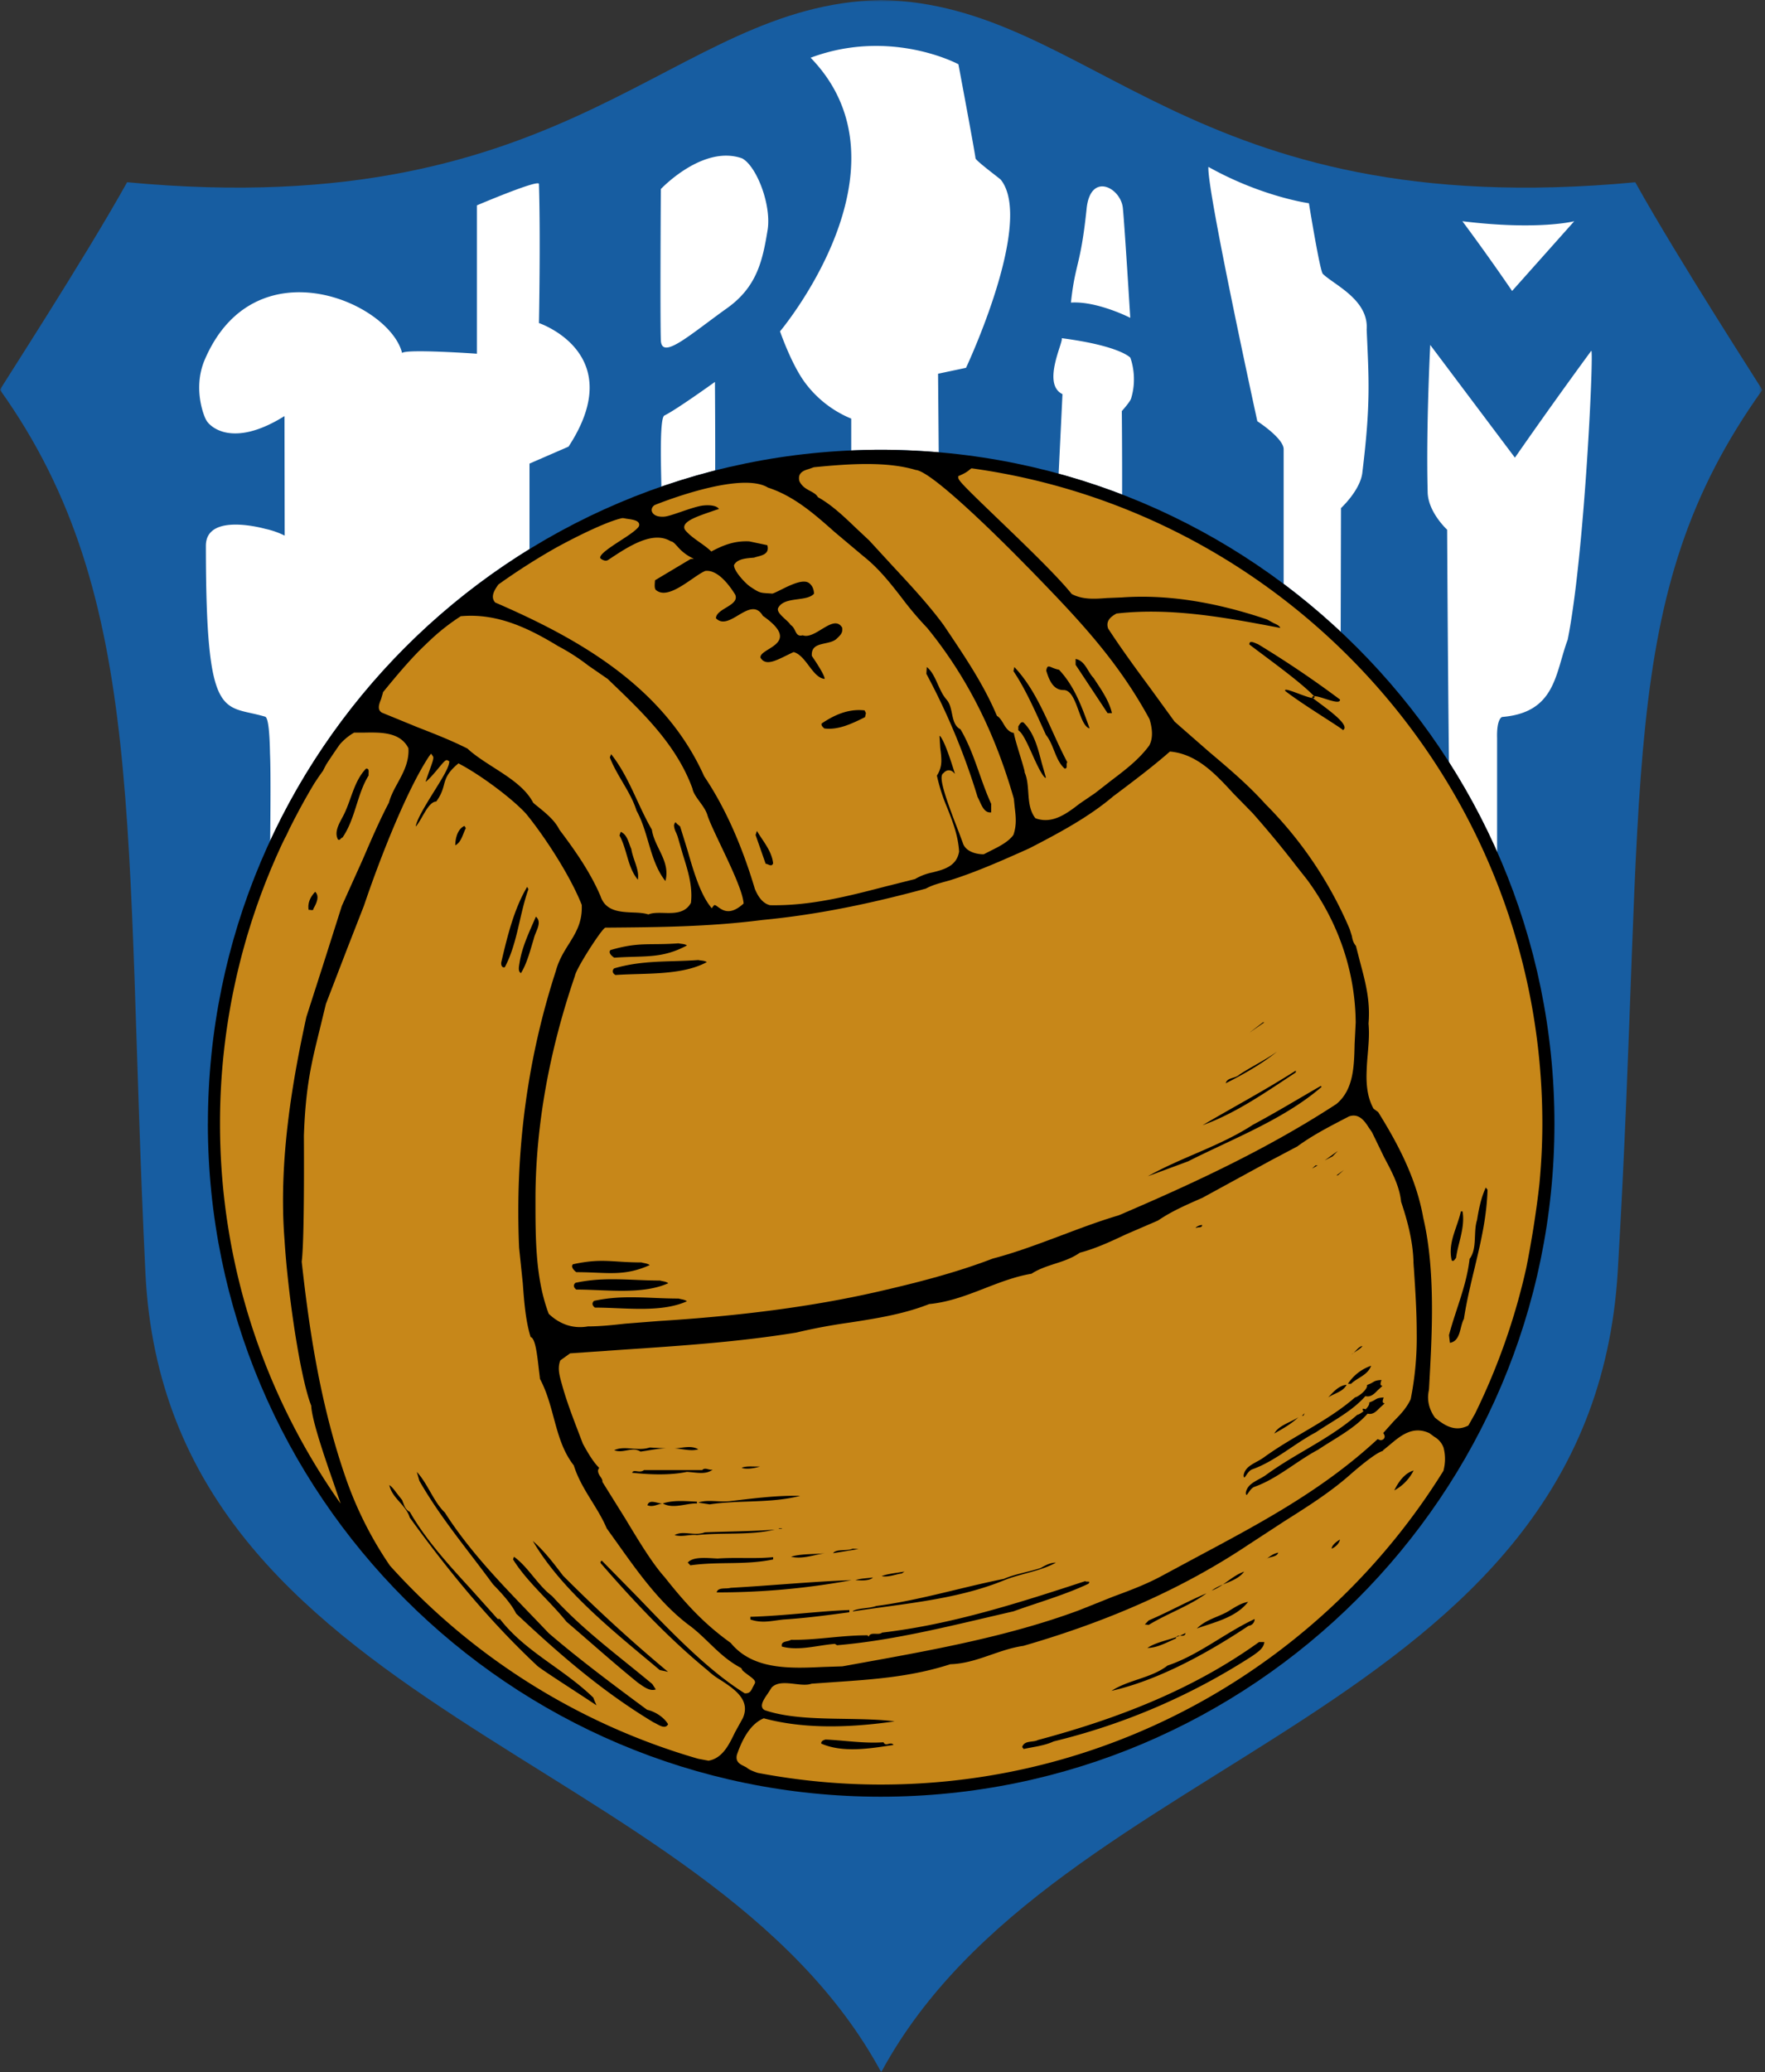 <svg xmlns="http://www.w3.org/2000/svg" width="426" height="500" fill="none"><rect width="100%" height="100%" fill="#333333" stroke="none"/><mask id="a" width="426" height="500" x="0" y="0" maskUnits="userSpaceOnUse" style="mask-type:luminance"><path fill="#fff" d="M0 0h425.36v500H0V0Z"/></mask><g mask="url(#a)"><path fill="#175DA1" d="M212.68 0c-51.13 1.03-73.62 54.2-182 43.97C20.45 62.37-.25 94.21 0 94.07c35.79 50.1 29.94 106.74 35.1 213.07C40.29 413.72 170.77 422.3 212.69 500c41.92-77.7 171.38-85.48 177.77-193.25 7.02-118.24-.88-162.58 34.9-212.67 0-.12-20.44-31.7-30.67-50.1C286.3 54.18 263.81 1.02 212.68 0Z"/></g><path fill="#fff" d="M159.5 45.61s-.2 30.35 0 36.48c.21 4.9 6.94-1.27 16.01-7.75 7.23-5.16 8.58-11.53 9.8-19.1.82-6.13-2.78-15.22-6.2-17.03-9.49-3.36-19.6 7.4-19.6 7.4ZM258.48 73.01c6.34-.41 14.32 3.68 14.32 3.68s-1.39-22.73-1.8-26.6c-.6-4.92-7.94-8.7-8.76.5-1.44 13.7-2.73 12.81-3.76 22.42ZM352.96 53.38c18.4 2.25 27 0 27 0l-15 16.83s-5.45-8.04-12-16.83ZM226.57 109.17l-.16-18.99 6.75-1.43s16.56-35.17 8.38-45.4c-.4-.4-6.02-4.57-6.09-5.15-.25-2.07-4.13-22.7-4.13-22.7S215 6.7 195.65 13.93c25.8 26.58-7.38 66.02-7.38 66.02s2.66 7.77 5.94 12.26a26.4 26.4 0 0 0 11.24 8.8v7.69c2.37-.1 4.74-.18 7.13-.18 4.71 0 9.38.24 14 .64ZM172.56 92.15s-9.3 6.7-12.2 8.11c-1.08.52-.9 9.96-.72 17.18 4.25-1.47 8.58-2.8 12.98-3.92.03-8.85-.06-21.37-.06-21.37ZM323.66 122.6s4.77-4.4 5.17-8.7c2.05-16.77 1.54-22.53 1.03-34.4.51-7.23-8-10.84-10.59-13.43-.71-.71-3.35-17.03-3.35-17.03s-11.36-1.55-24.26-8.77c-.4 5.52 11.81 61.37 11.81 61.37s6.35 4.1 6.35 6.75v32.49c4.8 3.6 9.38 7.49 13.77 11.59l.07-29.87ZM362.64 172.99c12.9-1.1 12.73-10.6 15.74-18.65 4.13-20.65 6.37-70.61 5.68-69.69a1258.75 1258.75 0 0 0-18.42 25.78l-20.44-27.2s-1.03 20.04-.62 35.38c0 4.9 4.7 9.2 4.7 9.2s.15 30.21.44 56.12c4.4 6.89 8.3 14.12 11.62 21.67v-27.51c-.12-4.13.88-5.07 1.3-5.1ZM127.8 132.49v-20.63l9.42-4.09c14.72-22.5-7.14-29.82-7.14-29.82s.4-20.26 0-33.56c0-1.22-14.97 5.16-14.97 5.16v35.8s-17.03-1.2-18.06-.18c-3.1-12.38-35.9-26.48-47.77 1.95-2.86 7.16.27 13.93.4 14.06.65 1.55 6.17 7.22 18.98-.78l.05 28.84a19.72 19.72 0 0 0-4.7-1.64s-14.32-4.08-14.32 4.1c0 43.15 4.1 38.16 14.31 41.23.71.2 1.07 3.5 1.17 8.9.17 3.6.13 12.46.04 21.06a163.66 163.66 0 0 1 62.6-70.4ZM270.76 99.19s2.04-2.25 2.25-3.07c1.63-5.32-.2-9.82-.2-9.82s-2.46-2.86-16.57-4.7c.61.61-4.91 11.04.2 13.5l-.93 19.23a162.2 162.2 0 0 1 15.32 5c.03-10.03-.07-20.14-.07-20.14Z"/><path fill="#000" d="M50.17 271.13c0 89.56 72.86 162.4 162.4 162.4 89.67 0 162.61-72.84 162.61-162.4 0-89.66-72.94-162.6-162.6-162.6-89.55 0-162.4 72.94-162.4 162.6Z"/><path fill="#C78719" d="m315.5 212.28-2.64-3.34a242.9 242.9 0 0 0-10.5-12.71l-4.67-4.77c-4.27-4.64-8.7-9.44-15.1-10.1l-.22-.02-.17.15c-3.88 3.4-8.28 6.72-12.16 9.64l-1.34 1c-5.84 4.97-12.94 8.79-20.32 12.59-6.19 2.77-12.6 5.64-19.14 7.7l-1.05.29c-1.6.44-3.23.88-4.75 1.71-14.67 3.98-27.24 6.4-39.42 7.56-12.84 1.65-24.96 1.75-37.78 1.85h-.13l-.1.06c-.93.48-6.94 9.77-7.25 11.59-6.21 18.12-9.42 36.05-9.52 53.23v.9c0 9.32 0 18.95 3.2 27.4 2.77 2.64 6.07 3.65 9.46 3.04 2.92 0 6-.33 8.98-.66l8.15-.64c20.04-1.25 37.17-3.53 52.4-6.98 9.19-2.1 18.95-4.54 28.19-8.09 5.63-1.47 11.24-3.6 16.66-5.63 4.47-1.69 9.1-3.43 13.73-4.8 17.18-7.36 35.4-15.68 52.54-26.86 4.16-3.44 4.28-9.07 4.4-14.5l.26-5.16c-.1-12.27-4.15-24.16-11.71-34.45Z"/><path fill="#C78719" d="m341.23 305.83-.07-1.14c-.11-5.36-1.57-10.45-2.99-14.72-.38-3.78-2.25-7.27-4.05-10.64l-2.95-6.08-.07-.12-.7-1.01c-.93-1.45-2.32-3.63-4.83-2.73l-1.81.94c-3.54 1.85-7.2 3.77-10.68 6.32.05-.04-6.44 3.4-6.44 3.4l-16.44 8.98-.67.29c-3.52 1.55-6.84 3.01-10.03 5.18l-7.72 3.33c-3.58 1.69-7.3 3.43-11.14 4.43-1.93 1.35-4.02 2.03-6.06 2.68-1.9.62-3.9 1.27-5.62 2.4-3.87.64-7.64 2.1-11.3 3.52-4.23 1.64-8.6 3.34-13.4 3.8-6.19 2.45-12.78 3.47-19.15 4.46a137.1 137.1 0 0 0-12.94 2.42c-13.85 2.25-27.33 3.15-41.6 4.11l-12.97.9-2.36 1.7-.06.15c-.21.6-.3 1.2-.3 1.79 0 1.1.3 2.2.56 3.2l.16.55c1.08 3.96 2.53 7.74 3.92 11.38l1.16 3.04.17.31c1.1 1.98 2.37 4.15 3.76 5.5-.11.23-.27.47-.27.68 0 .61.35 1.13.62 1.52.23.35.44.69.44.98v.22l5.47 8.77c3.22 5.35 6.56 10.89 9.54 14.2 5.03 6.35 9.46 11.23 15.96 15.88 5.37 6.57 14.4 6.16 22.36 5.8l4.56-.15c.09 0 3.9-.7 3.9-.7 17.75-3.2 36.1-6.5 53.01-12.74.04 0 8.44-3.37 8.44-3.37 4.01-1.48 8.15-3.02 12.03-5.15l8.5-4.57c15.55-8.3 30.23-16.15 43.33-28.29l.69.26.13-.01c.48-.07.69-.3.78-.5a.77.77 0 0 0 .1-.36c0-.32-.19-.62-.34-.88l2.58-2.88c1.46-1.48 2.98-3.01 4.04-5.26a75.65 75.65 0 0 0 1.46-15.86c0-5.31-.35-10.67-.7-15.93ZM248.15 136.96c-2.34-2.42-22.93-23.44-27.18-23.56l.09.01c-7.12-2.16-16.44-1.48-24.61-.67-.18.05-1.2.42-1.2.42-1.13.33-2.82.84-2.31 2.93.62 1.31 1.66 1.87 2.57 2.36.73.39 1.42.75 1.83 1.4l.07.1.1.07c3.31 1.86 6.23 4.66 9.06 7.37l3.22 3.02 5.6 6.09c4.31 4.64 8.78 9.43 12.35 14.3l.76 1.13c4.37 6.5 8.9 13.2 12.06 20.66l.07.15.13.08c.62.42 1.04 1.13 1.44 1.82.57.97 1.24 2 2.5 2.22.1.7.48 2.12 1.52 5.5.47 1.55 1.06 3.49 1.08 3.81v.1l.03.16c.62 1.4.73 3.08.85 4.7.15 2.17.31 4.42 1.64 6.19l.1.12.15.05c4.04 1.4 7.5-1.26 10.54-3.6l3.7-2.52 3.88-3.02c3.44-2.61 6.69-5.07 9.19-8.46.48-.88.66-1.87.66-2.87 0-1.23-.28-2.47-.58-3.47-7.95-14.66-17.85-24.82-29.3-36.6Z"/><path fill="#C78719" d="m231.61 114.75-.32.14v.38c.01.64 1.35 2.03 9.57 9.93 6.45 6.2 14.47 13.92 17.8 18.12 2.66 1.42 5.65 1.2 8.53.98l3.5-.14c10.78-.76 22.26.97 35.13 5.31l1.59.88c.97.41 1.44.72 1.59 1.16-12.9-2.45-26.26-4.98-39.52-3.47-.91.5-2.19 1.3-2.19 2.7 0 .28.06.58.17.92 3.32 5.09 6.65 9.61 10.18 14.4l5.85 8.05c.07.08 8.38 7.34 8.38 7.34 4.8 4.06 9.35 7.9 13.52 12.53a95.68 95.68 0 0 1 20.3 30.04c.04.05.6 1.85.6 1.85.14.82.35 1.66.97 2.35l1 3.89c1.1 4.11 2.15 8.03 2.15 12.4 0 .8-.03 1.62-.1 2.45.06.76.1 1.52.1 2.3 0 1.74-.16 3.5-.3 5.22a63.27 63.27 0 0 0-.29 5.2c0 2.76.37 5.44 1.7 7.84l1.12.82c4.32 6.96 9.13 15.57 10.87 25.48 1.62 6.87 2.11 14.54 2.11 22.12 0 6.6-.38 13.1-.7 18.95l-.04.53c-.13.58-.2 1.15-.2 1.73 0 1.72.57 3.4 1.67 4.92 2.35 1.95 4.87 3.47 7.91 1.96l.14-.07 1.53-2.7.11-.2a158.13 158.13 0 0 0 12.34-35.12c1.2-6.04 2.36-13 3.18-20.32.44-4.77.7-9.6.7-14.48 0-80.61-60.07-147.42-137.78-158.14-.14.09-.27.18-.41.3-.37.31-.9.78-2.46 1.45ZM92.45 167.01l-.05.24-.43 1.46c-.44 1.08-1.04 2.55.24 3.26l8.65 3.54c4.17 1.62 8.11 3.17 11.96 5.11 1.71 1.6 4.04 3.09 6.28 4.53 3.78 2.42 7.7 4.92 9.57 8.5.13.17.78.69.78.69 2.18 1.75 4.44 3.56 5.55 5.83 3.67 4.87 7.38 10.1 9.92 16 1.2 3.7 4.67 3.86 7.72 4 1.34.05 2.61.1 3.7.43l.17.04.16-.06c.97-.36 2.23-.33 3.55-.3 2.43.07 5.18.13 6.55-2.45.06-.58.1-1.15.1-1.73 0-3.37-1.02-6.6-2.01-9.75l-1.32-4.56-.34-.86a4.43 4.43 0 0 1-.52-1.7c0-.28.12-.54.3-.8.12-.02.2.06.4.35l.77.62 1.76 5.67c1.39 4.82 2.96 10.28 5.46 13.55l.4.53.41-.52c.26-.33.31-.38 1.13.22 1.07.78 2.87 2.09 5.97-.67l.2-.18-.03-.27c-.33-2.91-3.08-8.7-5.51-13.8-1.42-3-2.77-5.82-3.2-7.25-.32-1.1-1.11-2.2-1.87-3.24-.78-1.07-1.58-2.18-1.73-3.15-3.83-10.5-11.83-18.18-19.57-25.6l-.9-.87-4.67-3.22a49.51 49.51 0 0 0-7.26-4.68c-6.91-4.2-14.56-8.02-23.41-7.24l-.13.01-.1.07a50.77 50.77 0 0 0-6.54 5.03c-1.16 1.07-2.3 2.17-3.43 3.28-3 3.07-5.8 6.42-8.61 9.86M75.1 339.13c-2.65-6.75-5.62-26.92-6.42-39.88-1.54-19.2 2-38.88 5.27-53.88l4.07-12.67 4.48-14.1 5.04-11.19c1.97-4.58 4.01-9.33 6.33-13.75.48-1.75 1.28-3.21 2.13-4.76 1.27-2.34 2.6-4.75 2.6-7.81l-.02-.44v-.12l-.06-.1c-1.99-3.8-6.56-3.73-10.6-3.66h-2.45l-.13.08a13.38 13.38 0 0 0-3.33 2.77c-1.11 1.58-2.2 3.19-3.25 4.81-.28.52-.55 1.04-.81 1.57-.73.97-1.38 1.96-2.04 2.95-2.2 3.64-4.23 7.39-6.13 11.21l-.72 1.53c-.25.43-.45.88-.68 1.31a158.98 158.98 0 0 0-15.28 68.14c0 34.1 10.8 65.71 29.11 91.67l-1.6-4.7c-2.26-6.5-5.34-15.41-5.5-18.98Z"/><path fill="#C78719" d="m177.35 418.08 1.93-3.5c.36-.8.52-1.55.52-2.25 0-3.1-3.2-5.2-5.86-6.94a18.12 18.12 0 0 1-3.13-2.33c-8.12-6.68-16.02-14.58-25.67-25.7-.13-.13-.2-.25-.2-.37l.03-.16c.06-.15.19-.2.3-.25l8.67 8.82c7.91 8.25 16.88 17.59 25.68 23.1l.13.09h.15c1.08 0 1.37-.6 1.73-1.35l.51-.97c.4-.67-.38-1.25-1.55-2.1-.52-.39-1.38-1.03-1.48-1.28l-.07-.19-.2-.25c-3.15-1.65-5.49-3.92-7.75-6.1-1.56-1.5-3.17-3.06-5-4.37-6.82-5.2-12-12.46-17-19.49l-2.65-3.7c-.97-2.3-2.3-4.45-3.6-6.56-1.65-2.67-3.35-5.44-4.35-8.64-2.66-3.41-3.73-7.37-4.86-11.55-.85-3.15-1.73-6.41-3.32-9.35.01.02.01.01.01 0 0-.22-.28-2.38-.28-2.38-.45-4.05-.85-6.97-1.8-7.64l-.16-.03c-1.22-3.9-1.57-8.51-1.9-13l-.89-8.59c-.13-2.95-.19-5.9-.19-8.82 0-19.95 3.03-39.4 9.05-57.92.7-2.62 1.92-4.57 3.1-6.46 1.63-2.6 3.17-5.05 3.17-8.84l-.01-.67c-2.78-7.05-8.98-16.54-13.43-21.98l-.02-.02c-3.27-3.6-10.9-9.3-16-11.98l-.3-.17-.27.23c-2.48 2.1-2.86 3.55-3.27 5.08-.3 1.12-.66 2.3-1.83 3.91-1.3.01-2.38 1.9-3.44 3.75-.43.75-1.09 1.88-1.51 2.28.23-1.7 2.47-5.33 4.35-8.35 1.88-3.02 3.5-5.62 3.7-6.97l.07-.4-.4-.25c-.48-.2-.76.12-2.27 1.93-.8.97-2.34 2.78-3.07 3.25.16-.56.67-1.97 1-2.9.62-1.72.87-2.46.87-2.89a.64.64 0 0 0-.1-.39l-.45-.62-.46.61c-5.36 8.09-11.82 24.48-15.73 36.06l-4.06 10.4-5.13 13.33-1.56 6.43c-1.93 7.82-3.33 13.47-3.75 25.32 0 .1.02 3.25.02 7.54 0 7.73-.08 19.13-.55 22.9 1.74 15.73 4.36 34.1 10.6 52.08a88.98 88.98 0 0 0 10.69 21.25 159.71 159.71 0 0 0 74.39 46.6l2.5.47c3.37-.57 4.95-3.85 6.35-6.75ZM348.4 349.3v-.04l-.02-.05a5 5 0 0 0-2.21-2.54l-1.17-.86c-4.02-1.88-6.98.63-9.6 2.84l-1.71 1.4s.13 0 .22.02c-1.53.2-6.02 3.98-8.07 5.78-4.8 4.24-10.38 7.76-15.78 11.17l-8.69 5.67c-15.49 10.35-33.28 18.34-54.37 24.44-2.68.38-5.26 1.27-7.75 2.13-3.12 1.08-6.34 2.2-9.87 2.3-9.47 3.06-18.58 3.67-28.23 4.33l-5.29.37c-1.06.4-2.51.23-3.91.07-2.15-.25-4.37-.52-5.7.85l-.9 1.4c-.72 1.04-1.46 2.12-1.46 2.98 0 .12.02.23.05.34.09.33.31.6.65.75 5.44 1.88 12.6 2 19.54 2.1 4.26.08 8.28.14 11.78.6h.01c-12.52 1.8-22.8 1.59-31.4-.69l-.17-.05-.17.07c-2.63 1.18-4.7 4.02-6.31 8.7-.45 1.73.77 2.32 1.66 2.75l.68.36c.49.46 1.46.9 2.72 1.3 9.62 1.82 19.52 2.81 29.65 2.81 57.3 0 107.62-30.3 135.8-75.7.45-1.72.56-3.57.03-5.6ZM119.42 145.26l.08.1.12.06c19.37 8.4 40.51 19.96 50.34 41.89 4.96 7.38 9.06 16.5 12.23 27.16.62 1.48 1.64 3.43 3.64 3.95 9.78.19 18.95-2.2 27.82-4.5l7.2-1.81a13.46 13.46 0 0 1 4.2-1.6c2.74-.69 5.84-1.47 6.44-5.03-.24-3.91-1.57-7.28-2.86-10.54a43.3 43.3 0 0 1-2.5-7.8 6.47 6.47 0 0 0 1.07-3.72c0-.97-.13-1.95-.26-2.93l-.18-2.9h.13c1 1.17 2.33 5.02 3.6 9.14-.26-.27-.53-.57-.8-.7-.71-.33-1.41-.15-1.97.52-1.13.61-.27 4.1 3.67 14.16l.98 2.63c.63 2.2 3.4 2.79 4.94 2.79h.13l1.65-.84c2-1 4.28-2.12 5.51-3.84.82-2.38.58-4.43.32-6.6l-.22-2.13c-4.62-16.16-11.46-29.63-20.94-41.24a79.4 79.4 0 0 1-6.13-7.25c-2.7-3.47-5.48-7.05-9.26-10.04l-6.9-5.8c-4.8-4.26-9.78-8.68-16.09-10.73-6.82-4.18-27.16 4.12-27.36 4.2-.61.38-.85 1-.67 1.56.11.34.65 1.41 2.97 1.24.8-.05 2.29-.56 4.02-1.15 1.97-.68 4.21-1.44 5.54-1.55 1.99-.18 3.11.23 3.5.67.1.12.12.2.12.23-.13-.05-1.9.6-1.9.6-3.4 1.15-6.03 2.14-6.41 3.42a1.14 1.14 0 0 0 .24 1.08c.87 1.07 2.22 2.03 3.53 2.96 1 .7 1.98 1.42 2.72 2.15 2.38-1.24 5.25-2.64 9.16-2.44l4.36.92c.66 2.43-1.8 2.5-3.2 3-1.6.15-4.05.2-4.84 1.81-.05 1.42 2.7 4.35 3.84 5.15 2.58 1.72 2.37 1.5 5.43 1.72 1.71-.5 6.9-4.01 8.86-2.53.72.57 1.12 1.35 1.19 2.55-1.77 2-7 .63-8.58 3.3-.9 1.27 2.32 3.13 2.92 4.24 1.45.92 1 2.98 2.92 2.5 3.06 1.14 7.43-5.3 9.53-1.85.17 1.2-.3 1.7-1.3 2.65-1.85 1.79-6.31.47-6.02 4.18.6.9 3.04 4.44 3.1 5.54-2.94-.22-4.48-5.7-7.51-6.47-3.68 1.69-6.57 3.7-7.98 1.37-.44-2.41 10.38-3.24.57-10.11-3-5.12-8.07 3.96-11.33.58.08-2.4 5.81-3.07 4.64-5.72-1.6-2.57-4.34-6.04-7.2-5.7-2.8 1.1-8.7 7.1-11.8 4.7-.62-.34-.38-1.67-.35-2.44l8.64-5.16c.25.01.5 0 .74-.04a11 11 0 0 1-3.96-2.96c-.67-.73-1.1-1.2-1.63-1.26-4.35-2.65-10.28 1.3-15.05 4.48-.17.11-.67.45-1.63-.14-.34-.2-.34-.36-.34-.41-.01-.91 2.77-2.71 4.8-4.03 1.75-1.13 3.4-2.2 4.29-3.16.39-.41.37-.78.28-1.02-.26-.72-1.38-.94-2.93-1.15l-.9-.16h-.2c-3.2.67-9.69 3.7-15.94 7.11-4.83 2.73-9.49 5.71-13.98 8.92l-.14.2c-.72 1.06-1.8 2.66-.72 4.02Z"/><path fill="#000" d="M303.57 155.4a246.3 246.3 0 0 1 19.86 13.4c.1 1.85-6.62-1.92-6.73-.5 1.8 1.54 9.8 6.7 7.37 7.91 1.05.22-9.39-5.98-13.83-9.46-.95-1.53 7.82 3.03 6.97 1.28-3.27-3.48-11.53-9.35-15.65-12.51-.1-1.2 1.38-.33 2-.11ZM263.94 163.57c1.69 2.61 3.7 5.33 4.44 8.5h-1.06l-7.71-11.66V159c2.32.44 2.85 3.05 4.33 4.58ZM228.45 168.8c1.8 1.96.84 5.88 3.38 7.18 3.38 5.77 4.65 11.98 7.4 17.97v2.07c-1.9.22-2.43-2.18-3.28-3.7a162.74 162.74 0 0 0-12.36-29.73l.1-1.64c2.22 1.74 2.75 5.56 4.76 7.84ZM257.6 183.94c-.42.43.22 1.52-.63 1.52-2.32-2.07-2.53-5.66-4.54-8.17-2.33-5.12-4.76-10.78-7.82-15.35l.21-.99c5.92 6.21 8.67 15.25 12.79 22.99ZM255.6 161.6c3.8 4.03 5.59 9.16 7.39 14.16-2.64-.65-2.96-9.36-6.34-9.26-2.54 0-3.49-2.6-4.13-4.68.33-1.85.85-.65 3.07-.22ZM209 172.07l-.22.97c-3.06 1.53-6.44 3.17-9.82 2.73-.21-.22-.85-.66-.64-1.2 3.07-2.07 6.45-3.6 10.36-3.16M157.33 200.17c.64 4.36 4.54 7.63 3.27 12.42-3.8-4.8-4-11.66-6.97-16.99-1.37-4.47-4.75-8.39-6.44-12.85l.32-.77c4.32 5.45 6.34 12.2 9.82 18.2ZM88.98 187.1c-2.85 4.58-3.17 10.45-6.34 15.03-.43 0-.53.76-1.06.44-.95-1.75.21-3.71 1.06-5.34 2.11-3.81 2.64-8.6 5.7-11.76.96-.11.53 1.09.64 1.63ZM112.43 199.83c-.74 1.42-1.06 3.38-2.54 4.14 0-1.85.64-4.02 2.22-4.68M186.6 208.33c-.42.98-1.16.1-1.8.1l-2.43-6.96.32-.98c1.38 2.4 3.6 4.8 3.91 7.84ZM152.37 204.85c.42 2.62 2 5.02 1.58 7.41-2.53-3.05-2.53-7.18-4.43-10.67l.3-.87c1.6.65 1.9 2.72 2.55 4.13ZM127.54 214.54c-2.21 6.21-2.64 13.07-5.7 18.84-.74.22-.95-.65-.85-1.2 1.48-6.31 3.07-12.85 6.24-18.18M75.66 219.23c0 .65-.75.22-1.17.32-.32-1.85.63-3.37 1.58-4.36 1.17 1.1.22 2.94-.41 4.04ZM128.8 226.63c-.84 2.72-1.58 5.77-3.06 8.17-.84-.44-.42-1.85-.32-2.62.64-3.92 2.43-7.51 3.92-11 1.68 1.42-.22 3.7-.53 5.45ZM301.56 249.18l3.27-2.5h.32M295.85 261.38c.32-1.42 2.22-1.09 3.28-2.08 2.95-1.95 6.02-3.37 9.09-5.55-3.6 2.94-8.25 5.55-12.37 7.63ZM312.75 258.77c-7.29 4.79-14.37 9.8-22.5 12.74 7.18-4.25 14.8-8.28 22.5-13.18M318.99 262.25c-9.09 7.84-21.24 12.42-32.23 17.97l-9.72 3.6c8.35-4.69 17.33-7.2 25.36-12.42 5.7-3.05 10.88-6.21 16.38-9.37M319.73 280l3.17-2.29-1.27 1.3M316.67 281.97l.85-.77h.52M322.58 283.6l1.8-1.31-1.48 1.3M359.03 287.08c-.31 10.9-4.12 20.7-5.7 31.15-1.06 1.96-.74 5.34-3.38 5.78l-.22-1.86c1.6-6.1 4.23-11.87 4.97-18.4 1.9-2.5.85-6.43 1.8-9.37.42-2.61.95-5.33 2.11-7.84M353 292.3c.65 3.82-1.05 7.52-1.57 11.23-.22.21-.64 1.09-1.06.54-.96-4.25 1.37-7.84 2.22-11.76M290.14 295.58c0 .76-.84.43-1.27.66h-.31a2.6 2.6 0 0 1 1.58-.66ZM165.79 313.99c-6.34 2.83-14.9 1.52-22.19 1.52-.63-.43-.84-1.09-.21-1.63 7.08-1.53 13.2-.55 20.4-.55.73.22 1.47.22 2 .66ZM326.17 326.83c.96-.54 1.59-1.84 2.65-2.06-.32.65-1.7 1.3-2.65 2.06ZM330.93 329.56c-.84 2.28-3.28 2.83-4.86 4.35h-.74a10.81 10.81 0 0 1 5.6-4.36ZM333.97 337.2c-.95 2.51 1.5.3-.93 2.48-.84.87-1.69 1.74-2.96 1.42-3.27 3.7-7.92 5.99-11.94 8.7-5.17 2.73-9.82 6.98-15.31 8.94-1.38.43-2.04 3.08-2.14 1.44.42-2.4 3.06-2.94 4.96-4.35 7.19-5.23 15.16-8.56 21.93-14.44.74-.1 3.11-1.9 2.9-2.99 1.9-.65 1.37-1.1 3.49-1.2ZM325 334.13c-.74 1.63-2.95 2.07-4.43 3.05 1.06-1.09 2.43-2.83 4.43-3.05Z"/><path fill="#000" d="M329.86 340.45c-.1.76-.73-.1-.95-.1v-.44c.43 0 .85.1.95.54ZM314.23 341.65l.63-.66-.22.55M313.38 341.97c-1.9 1.74-3.7 2.72-5.81 3.92 1.06-1.96 3.8-2.62 5.81-3.92ZM168.54 349.71c-1.9.55-4.12-.22-5.92-.22 1.8 0 4.12-.87 5.92.22ZM160.82 349.48c-2.11 0-4.33.55-6.23.77-2-1.3-4.12.54-6.34-.33 2.54-1.2 5.6.33 8.56-.65M183.43 353.85c-1.27.43-3.37.76-4.43.32 1.27-.54 2.96-.22 4.43-.32ZM172.02 354.6c-1.7 1.32-4.02.66-6.24.55-4.12.87-8.98.66-13.2.22.31-.98 1.8.22 2.85-.65h14.05c.74-.77 1.59.11 2.54-.12ZM341.18 354.83a11.16 11.16 0 0 1-4.65 4.79c.95-1.96 2.43-4.14 4.65-4.8ZM107.37 364.96c6.86 10.78 16.26 19.82 25.04 29.08 7.07 6.1 15.95 12.74 23.77 18.51 2 .44 4.12 1.86 5.07 3.49-.74 1.42-2.43 0-3.49-.44-12.15-7.3-22.4-16.12-33.18-26.25-1.16-2.39-3.58-5-5.6-7.08-6.22-8.5-12.56-15.9-17.75-24.94l-.63-2.17c2.65 2.83 4.02 7.18 6.77 9.8ZM193.15 360.93c-7.08 1.85-14.8.98-21.87 2.06l-2.75-.43c2.1-.77 4.75-.1 7.5-.33 5.7-.66 11.2-1.42 17.12-1.3ZM168.22 362.77c-2.54-.1-5.71 1.42-8.25 0-1.16.1-2.32.98-3.7.44.43-1.64 2.54-.33 3.7-.44 2.64-.87 5.6-.54 8.25-.43M187.98 368.88h.73v-.11h-.73v.1ZM186.92 369.1c-5.92 1.4-12.58.64-18.7 1.3-1.7-.22-3.6.54-5.4 0 2.12-1.2 4.76.33 7.3-.66 5.17-.22 11.3-.22 16.8-.65ZM85.17 370.07l-.1.12-.22-.77c.1.1.43.33.32.65ZM321.41 373.67c0-.77 1.17-1.74 2.01-2.18-.21.98-1.16 1.85-2 2.18ZM135.9 380.2a367.75 367.75 0 0 0 25.34 23.2l-2-.43c-10.78-9.04-23.56-19.07-30.64-31.16 2.75 2.4 5.07 5.45 7.3 8.39ZM201.08 374.77c.74-1.1 3.37-.44 4.75-1.1l1.38.1M199.28 374.76c-2.64.32-5.4 1.52-8.35.87 2.32-.77 5.7-.55 8.35-.87ZM308.52 374.64c-.42 1.2-2.22.87-2.96 1.63.95-.76 1.8-1.41 2.96-1.63Z"/><path fill="#000" d="M133.24 385.1c7.4 8.17 15.85 14.27 24.2 21.24l.84 1.3c-1.48.55-3.06-.76-4.33-1.63-5.92-4.79-11.73-10.02-17.22-14.7-3.81-4.8-9.62-9.7-12.9-15.04l.22-.64c3.38 2.39 5.81 6.97 9.19 9.47ZM186.6 376.28c-6.86 1.42-13.1.44-19.97 1.42l-.63-.66c1.27-1.52 4.75-1.09 7.18-.98 4.76-.33 8.88.11 13.42-.33M254.85 377.05c-3.7 2.07-8.45 2.62-12.47 4.24-11.4 4.7-24.5 5.67-36.45 7.52l-.1-.1c1.58-.77 3.8-.55 5.7-1.21 10.15-1.3 20.4-4.46 30.75-6.53 2.75-1.2 5.92-1.64 8.88-2.62 1.16-.65 2.32-1.3 3.69-1.3ZM217.66 379.66c-1.48.2-3.28.97-4.86.65 1.27-.55 3.6-.77 5.5-1.1M292.46 383.79c2.75-.98 4.97-3.6 7.83-4.57-1.9 2.5-5.4 2.72-7.83 4.57ZM210.7 380.63c-.96.98-3.39.65-4.24.65 1.16-.43 2.86-.43 4.23-.65ZM205.51 381.28a177.2 177.2 0 0 1-32.54 2.95c.32-1.31 2.22-.77 3.38-1.1 9.72-.54 19.66-1.52 29.16-1.85ZM262.68 382.16c-5.8 2.72-12.04 4.47-18.07 6.64-14.26 3.27-28.42 6.98-42.58 8.18l-.53-.33c-4.22.33-8.66 1.75-12.78.65-.31-1.41 1.37-1.09 2.22-1.63 6.12.11 11.83-1.09 18.5-1.09 0 .1.1.22.2.33.53-1.31 2.32-.22 3.27-.98 16.8-1.96 33.08-7.19 49.03-12.42.2.33 1.48-.22.74.65ZM291.2 384.45c-4.12 3.05-9.5 4.9-13.94 7.62l-.95-.1.94-.98c4.65-1.97 9.3-4.57 13.95-6.54ZM301.24 386.52c-2.96 3.8-8.14 4.9-12.37 6.42 2.12-2.07 4.66-2.61 7.19-3.92 1.7-.98 3.27-2.18 5.18-2.5ZM204.99 388.48v.54c-4.87.66-10.46 1.42-15.85 1.75-2.96.32-5.18.98-8.03 0v-.65c8.03-.22 15.95-1.32 23.88-1.64ZM302.82 390.66c0 .88-.64 1.53-1.48 1.64-10.14 6.75-21.98 13.18-33.07 15.68 4.23-2.72 9.61-3.05 13.53-6.1 7.5-2.5 13.94-7.95 21.02-11.22ZM283.8 395.35c-2.21.97-4.54 2.28-6.86 2.28 2.64-1.74 6.24-1.96 9.2-3.6-.22 1.42-2.12-.1-2.33 1.32ZM305.15 396.21c-.1 1.53-1.7 2.5-2.75 3.27a155.66 155.66 0 0 1-48.07 20.7c-2.33 1.08-4.87 1.3-7.3 1.85 0-.22-.31-.33-.31-.55.64-1.63 2.54-.98 3.8-1.63 19.12-5.12 37.3-12.1 53.36-23.64M213.23 420.4c.63 1.19 1.68-.33 2.43.64-5.71.87-12.16 1.96-17.44-.32-.1-.65.63-.88 1.06-.99 4.65.22 9.3.99 13.95.66ZM333.44 332.98c-.95 2.5 1.5.3-.92 2.48-.85.88-1.7 1.74-2.97 1.41-3.27 3.71-7.92 6-11.93 8.72-5.18 2.72-9.83 6.97-15.33 8.93-1.37.43-2.03 3.08-2.13 1.44.42-2.4 3.06-2.94 4.96-4.36 7.19-5.22 15.16-8.54 21.93-14.42.74-.11 3.11-1.9 2.9-3 1.9-.65 1.37-1.09 3.49-1.2ZM161.3 309.63c-6.34 2.83-14.9 1.53-22.2 1.53-.62-.44-.84-1.09-.2-1.63 7.07-1.53 13.2-.55 20.39-.55.74.22 1.48.22 2 .65ZM156.81 305.26c-6.34 2.84-10.4 1.7-17.7 1.7-.64-.44-1.42-1.37-.8-1.91 7.1-1.53 9.3-.44 16.5-.44.73.22 1.47.22 2 .65ZM170.58 232.16c-6.13 3.28-14.76 2.59-22.03 3.1-.67-.38-.92-1.01-.32-1.6 6.96-2.03 13.13-1.5 20.3-2.01.76.16 1.5.11 2.05.5ZM165.8 228.13c-6.13 3.28-10.26 2.43-17.53 2.95-.67-.39-1.52-1.25-.92-1.84 6.95-2.03 9.25-1.1 16.41-1.62.75.16 1.49.11 2.05.51ZM138.53 407.9c-3.82-2.49-8.57-5.58-8.97-6.06-10.35-9.72-20.06-21.02-30.66-35.66-.45-1.5-1.52-2.71-2.56-3.88-1.08-1.22-2.06-2.42-2.37-3.98.6.44 1.16 1.09 1.68 1.84l1.42 1.8c0-.01 0-.01 0 0 0 .06.34.89.34.89.23.71.61 1.52 1.5 1.95 3.88 6.77 9.39 12.78 14.72 18.6l6.48 7.23h.54c3.52 4.56 8 7.8 12.73 11.18 3.33 2.39 6.77 4.85 9.84 7.83 0 .07.28.75.28.75.13.32.32.72.46 1.08-1.41-.94-3.16-2.09-5.43-3.57ZM245.78 175.27l.08-.13c.47-.76.68-.98 1.15-.83 2.52 2.45 3.44 5.97 4.4 9.7l1.02 3.57-.08.14c-.83-.46-2.3-3.67-3.21-5.72-1.4-3.14-2.38-5.13-3.36-5.8"/></svg>